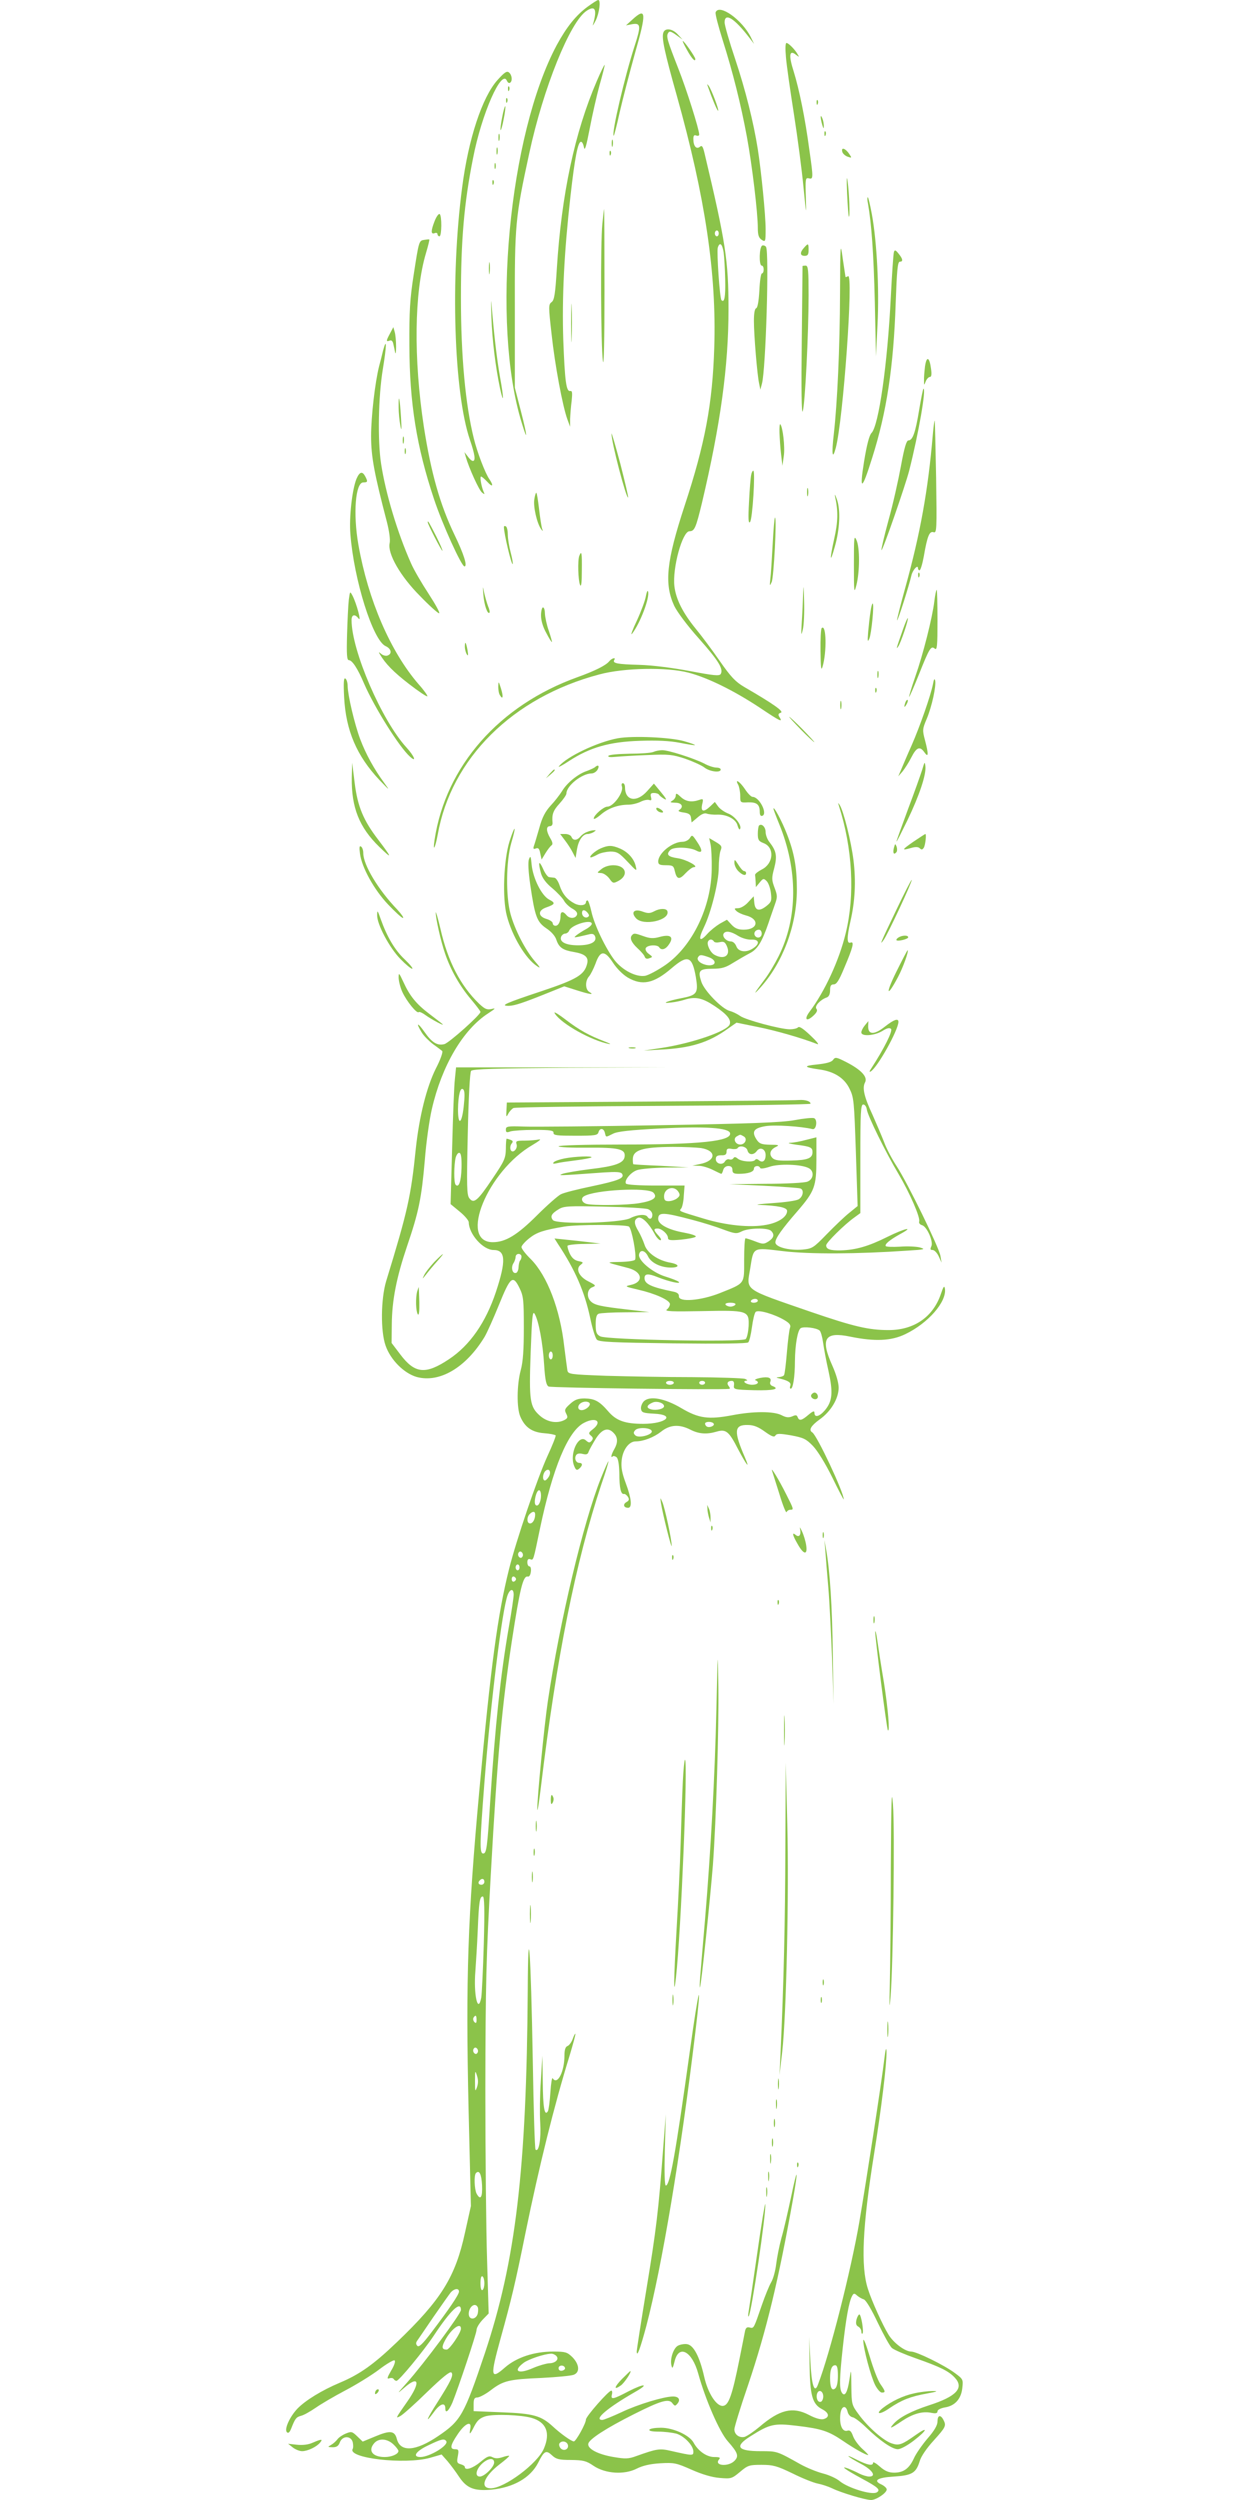 <?xml version="1.0" standalone="no"?>
<!DOCTYPE svg PUBLIC "-//W3C//DTD SVG 20010904//EN"
 "http://www.w3.org/TR/2001/REC-SVG-20010904/DTD/svg10.dtd">
<svg version="1.0" xmlns="http://www.w3.org/2000/svg"
 width="640pt" height="1280pt" viewBox="0 0 640 1280"
 preserveAspectRatio="xMidYMid meet">
<g transform="translate(0,1280) scale(0.1,-0.1)"
fill="#8bc34a" stroke="none">
<path d="M3009 12766 c-60 -44 -108 -104 -158 -196 -246 -459 -337 -1428 -180
-1934 32 -106 30 -73 -4 59 l-31 120 0 395 c-1 442 2 474 74 806 71 331 209
674 294 729 44 29 54 6 32 -70 -4 -11 3 -2 14 20 19 39 27 105 13 105 -5 0
-29 -16 -54 -34z"/>
<path d="M3664 12737 c-3 -8 14 -72 36 -142 53 -168 93 -328 124 -495 27 -146
56 -390 56 -467 0 -37 5 -51 20 -61 19 -12 20 -10 20 55 0 72 -22 293 -40 409
-22 139 -63 303 -116 462 -30 89 -54 173 -54 187 0 53 50 22 128 -80 l23 -30
-16 33 c-44 90 -163 175 -181 129z"/>
<path d="M3238 12700 l-33 -30 31 6 c45 8 47 -8 13 -112 -50 -154 -119 -448
-107 -459 2 -2 16 52 31 121 16 69 51 204 78 301 60 209 58 238 -13 173z"/>
<path d="M3396 12632 c-9 -27 7 -101 69 -321 146 -521 204 -913 192 -1290 -9
-289 -47 -492 -152 -811 -93 -284 -105 -399 -53 -512 15 -31 66 -100 126 -167
101 -114 127 -156 112 -182 -7 -11 -35 -8 -157 15 -90 17 -192 30 -260 32
-114 3 -138 8 -128 25 10 15 -12 10 -26 -7 -17 -21 -73 -49 -162 -81 -401
-144 -675 -455 -732 -833 -10 -66 3 -44 16 26 69 391 384 704 828 821 126 34
346 38 456 9 99 -26 231 -91 363 -178 109 -73 122 -79 102 -48 -7 11 -5 17 8
21 17 6 -38 45 -188 132 -44 26 -68 51 -125 133 -38 55 -94 130 -123 165 -65
80 -101 150 -109 217 -11 94 41 282 77 282 26 0 33 17 64 145 95 402 136 700
136 992 0 249 -15 344 -122 795 -9 39 -14 46 -25 36 -18 -14 -33 4 -33 41 0
16 4 22 15 17 8 -3 15 -1 15 5 0 26 -65 232 -107 338 -57 146 -63 165 -52 182
6 11 14 9 41 -10 l33 -24 -24 26 c-28 31 -67 36 -75 9z m284 -1027 c0 -8 -4
-15 -10 -15 -5 0 -10 7 -10 15 0 8 5 15 10 15 6 0 10 -7 10 -15z m25 -97 c3
-24 7 -86 8 -140 2 -89 -4 -120 -19 -105 -9 9 -25 247 -19 269 10 31 23 20 30
-24z"/>
<path d="M3517 12545 c24 -44 43 -65 43 -47 0 10 -57 92 -64 92 -3 0 7 -20 21
-45z"/>
<path d="M4024 12508 c3 -40 22 -172 41 -293 19 -121 41 -290 49 -375 14 -143
15 -147 12 -52 -3 97 -2 103 15 99 23 -6 24 -1 3 145 -22 165 -52 310 -80 401
-27 84 -23 115 12 86 16 -12 17 -12 9 1 -13 25 -48 60 -58 60 -6 0 -7 -28 -3
-72z"/>
<path d="M3056 12386 c-114 -265 -181 -581 -205 -961 -8 -131 -13 -162 -27
-172 -16 -12 -16 -22 0 -163 17 -159 57 -372 81 -437 l14 -38 0 40 c1 22 4 64
8 93 4 41 3 52 -7 50 -21 -5 -28 50 -36 262 -7 214 4 445 37 737 22 196 38
278 54 277 6 0 12 -13 15 -29 4 -21 12 7 29 95 13 69 36 170 51 225 16 55 27
101 26 103 -2 1 -20 -35 -40 -82z"/>
<path d="M2547 12390 c-78 -87 -149 -301 -181 -551 -61 -463 -42 -1050 40
-1291 26 -76 30 -108 15 -108 -6 0 -17 10 -26 23 l-17 22 7 -25 c16 -56 67
-169 83 -182 14 -11 15 -11 7 7 -11 27 -19 75 -12 75 4 0 18 -12 32 -27 27
-30 34 -21 11 13 -21 29 -63 139 -80 209 -43 173 -66 420 -66 720 0 297 16
484 62 715 44 228 148 463 174 395 4 -8 10 -12 15 -9 14 8 11 40 -5 53 -11 9
-23 1 -59 -39z"/>
<path d="M3625 12355 c21 -60 48 -125 52 -122 5 5 -34 107 -48 127 -9 12 -10
11 -4 -5z"/>
<path d="M2601 12344 c0 -11 3 -14 6 -6 3 7 2 16 -1 19 -3 4 -6 -2 -5 -13z"/>
<path d="M2591 12284 c0 -11 3 -14 6 -6 3 7 2 16 -1 19 -3 4 -6 -2 -5 -13z"/>
<path d="M4181 12274 c0 -11 3 -14 6 -6 3 7 2 16 -1 19 -3 4 -6 -2 -5 -13z"/>
<path d="M2571 12199 c-7 -33 -10 -63 -8 -65 2 -3 10 23 16 57 7 33 10 63 8
65 -2 3 -10 -23 -16 -57z"/>
<path d="M4202 12200 c0 -8 4 -26 8 -40 6 -20 8 -21 8 -5 0 11 -3 29 -8 40 -5
12 -8 14 -8 5z"/>
<path d="M4221 12114 c0 -11 3 -14 6 -6 3 7 2 16 -1 19 -3 4 -6 -2 -5 -13z"/>
<path d="M2552 12095 c0 -16 2 -22 5 -12 2 9 2 23 0 30 -3 6 -5 -1 -5 -18z"/>
<path d="M3132 12065 c0 -16 2 -22 5 -12 2 9 2 23 0 30 -3 6 -5 -1 -5 -18z"/>
<path d="M2542 12025 c0 -16 2 -22 5 -12 2 9 2 23 0 30 -3 6 -5 -1 -5 -18z"/>
<path d="M4312 12025 c1 -10 14 -22 27 -27 23 -8 23 -7 9 14 -19 28 -41 36
-36 13z"/>
<path d="M3121 12014 c0 -11 3 -14 6 -6 3 7 2 16 -1 19 -3 4 -6 -2 -5 -13z"/>
<path d="M2532 11950 c0 -14 2 -19 5 -12 2 6 2 18 0 25 -3 6 -5 1 -5 -13z"/>
<path d="M4337 11810 c3 -63 7 -117 9 -119 7 -8 2 122 -6 179 -5 37 -6 16 -3
-60z"/>
<path d="M2521 11864 c0 -11 3 -14 6 -6 3 7 2 16 -1 19 -3 4 -6 -2 -5 -13z"/>
<path d="M4444 11758 c18 -103 29 -254 35 -503 l6 -280 8 165 c9 182 -3 420
-29 563 -9 48 -18 87 -21 87 -3 0 -3 -15 1 -32z"/>
<path d="M3084 11653 c-10 -96 -8 -628 3 -703 5 -32 8 116 8 362 0 230 -1 418
-2 418 -1 0 -5 -35 -9 -77z"/>
<path d="M2226 11670 c-20 -51 -21 -71 -1 -64 8 4 15 1 15 -5 0 -6 5 -11 10
-11 12 0 13 107 1 114 -5 3 -16 -12 -25 -34z"/>
<path d="M2173 11572 c-28 -4 -28 -4 -55 -179 -19 -122 -23 -186 -22 -363 1
-294 37 -518 126 -785 43 -130 141 -345 156 -345 17 0 -4 65 -51 162 -74 154
-120 316 -157 554 -53 349 -49 687 11 888 11 37 19 69 17 70 -2 1 -13 0 -25
-2z"/>
<path d="M4301 11300 c-1 -284 -14 -564 -32 -723 -12 -103 -7 -135 10 -71 38
141 92 898 63 880 -7 -4 -12 -6 -13 -4 0 2 -7 44 -14 93 -12 88 -13 84 -14
-175z"/>
<path d="M3903 11543 c-16 -6 -18 -103 -3 -103 6 0 10 -9 10 -20 0 -11 -4 -20
-9 -20 -5 0 -11 -39 -13 -87 -3 -54 -9 -88 -16 -91 -8 -2 -12 -27 -12 -65 0
-73 17 -279 27 -322 l6 -30 8 30 c20 70 38 676 21 701 -4 6 -13 9 -19 7z"/>
<path d="M4117 11532 c-23 -25 -21 -42 3 -42 16 0 20 7 20 30 0 35 -2 36 -23
12z"/>
<path d="M4577 11510 c-3 -8 -10 -112 -16 -230 -17 -345 -62 -660 -99 -697
-11 -11 -24 -60 -38 -146 -25 -155 -11 -150 41 17 75 236 110 468 121 795 6
167 10 211 21 211 18 0 16 14 -6 41 -15 19 -20 21 -24 9z"/>
<path d="M2503 11425 c0 -27 2 -38 4 -22 2 15 2 37 0 50 -2 12 -4 0 -4 -28z"/>
<path d="M4109 11438 c0 -2 -2 -176 -4 -388 -3 -242 -1 -374 5 -356 12 37 30
397 30 593 0 129 -2 153 -15 153 -8 0 -15 -1 -16 -2z"/>
<path d="M2516 11175 c4 -116 21 -253 44 -363 20 -91 20 -51 0 58 -16 91 -31
219 -44 380 -2 25 -2 -9 0 -75z"/>
<path d="M2924 11145 c0 -88 2 -123 3 -77 2 46 2 118 0 160 -1 42 -3 5 -3 -83z"/>
<path d="M1997 11093 c-21 -39 -21 -44 -2 -37 9 4 16 -2 19 -18 3 -12 7 -32 9
-43 3 -11 5 3 5 30 0 28 -3 61 -7 75 l-7 25 -17 -32z"/>
<path d="M1961 11004 c-5 -22 -14 -57 -20 -79 -21 -84 -41 -257 -41 -358 0
-105 16 -191 81 -440 12 -47 18 -91 14 -108 -12 -53 55 -170 156 -271 47 -49
91 -88 97 -88 7 0 -18 45 -53 99 -36 55 -77 125 -91 158 -69 155 -130 358
-153 510 -18 118 -14 342 9 482 20 122 21 169 1 95z"/>
<path d="M4736 10924 c-3 -26 -6 -59 -5 -73 0 -25 0 -26 9 -3 5 12 15 22 21
22 8 0 10 13 6 41 -8 62 -23 68 -31 13z"/>
<path d="M4706 10701 c-19 -116 -33 -156 -55 -156 -10 0 -21 -37 -38 -130 -13
-71 -41 -197 -64 -279 -22 -81 -38 -150 -36 -153 6 -5 123 333 142 407 49 194
88 420 73 420 -2 0 -12 -49 -22 -109z"/>
<path d="M2041 10714 c0 -27 4 -69 9 -94 6 -32 7 -20 3 45 -6 98 -13 128 -12
49z"/>
<path d="M4776 10575 c-24 -284 -64 -506 -141 -784 -25 -90 -44 -166 -42 -167
4 -4 61 176 73 228 6 29 34 60 34 39 0 -6 4 -11 8 -11 5 0 15 33 22 72 18 105
29 130 50 123 16 -5 17 11 13 277 -3 156 -6 288 -7 293 -2 6 -6 -26 -10 -70z"/>
<path d="M3991 10584 c1 -27 4 -76 8 -109 l7 -60 7 50 c7 45 -5 150 -18 163
-3 3 -5 -17 -4 -44z"/>
<path d="M3131 10580 c-2 -39 76 -336 85 -327 2 2 -16 79 -40 173 -25 93 -45
162 -45 154z"/>
<path d="M2062 10545 c0 -16 2 -22 5 -12 2 9 2 23 0 30 -3 6 -5 -1 -5 -18z"/>
<path d="M2072 10490 c0 -14 2 -19 5 -12 2 6 2 18 0 25 -3 6 -5 1 -5 -13z"/>
<path d="M3846 10368 c-3 -13 -8 -75 -11 -138 -5 -87 -3 -112 5 -103 13 12 28
263 17 263 -4 0 -9 -10 -11 -22z"/>
<path d="M1825 10348 c-22 -55 -38 -195 -31 -283 18 -234 115 -543 180 -573
29 -13 35 -39 11 -48 -8 -4 -23 0 -32 7 -14 12 -16 12 -8 -1 28 -48 70 -91
149 -152 49 -38 91 -66 94 -63 3 2 -17 31 -45 62 -144 167 -258 430 -308 714
-28 160 -15 319 25 319 23 0 24 4 10 31 -15 28 -29 24 -45 -13z"/>
<path d="M4132 10280 c0 -19 2 -27 5 -17 2 9 2 25 0 35 -3 9 -5 1 -5 -18z"/>
<path d="M2736 10245 c-7 -37 13 -125 35 -155 9 -12 10 -11 4 5 -3 11 -10 55
-15 99 -5 43 -11 81 -14 83 -2 2 -7 -12 -10 -32z"/>
<path d="M4275 10260 c17 -77 16 -130 -4 -219 -24 -108 -22 -131 3 -41 26 91
30 186 12 240 -9 25 -13 34 -11 20z"/>
<path d="M3956 10013 c-4 -76 -9 -156 -12 -178 -4 -36 -3 -38 7 -15 11 24 27
330 17 330 -3 0 -8 -62 -12 -137z"/>
<path d="M2190 10126 c0 -10 70 -146 75 -146 3 0 -11 33 -31 73 -38 74 -44 85
-44 73z"/>
<path d="M2580 10102 c0 -34 39 -197 45 -190 2 2 -2 28 -10 58 -8 30 -15 72
-15 92 0 20 -4 40 -10 43 -5 3 -10 2 -10 -3z"/>
<path d="M4372 9910 c0 -146 1 -152 13 -105 17 67 18 192 0 230 -12 27 -13 14
-13 -125z"/>
<path d="M2966 9954 c-9 -23 -6 -126 4 -149 6 -13 9 12 9 73 1 92 -1 106 -13
76z"/>
<path d="M4701 9854 c0 -11 3 -14 6 -6 3 7 2 16 -1 19 -3 4 -6 -2 -5 -13z"/>
<path d="M4112 9764 c-1 -39 -4 -107 -7 -150 -4 -67 -3 -73 5 -39 6 22 9 89 7
150 -2 76 -3 88 -5 39z"/>
<path d="M2475 9753 c4 -50 21 -100 31 -90 3 2 0 17 -7 33 -6 16 -15 47 -20
69 -8 38 -8 38 -4 -12z"/>
<path d="M3307 9748 c-3 -20 -24 -77 -46 -125 -23 -48 -34 -79 -25 -68 42 54
92 186 82 217 -3 7 -7 -4 -11 -24z"/>
<path d="M4784 9723 c-10 -85 -58 -274 -98 -388 -19 -55 -33 -101 -31 -103 1
-2 24 50 50 115 54 136 62 148 81 132 12 -10 14 14 14 145 0 86 -2 156 -4 156
-3 0 -8 -26 -12 -57z"/>
<path d="M1786 9730 c-3 -25 -7 -105 -9 -177 -3 -103 -1 -133 9 -133 17 0 45
-42 78 -120 54 -124 181 -326 235 -374 36 -33 23 2 -18 47 -127 139 -281 496
-281 652 0 29 17 33 36 8 16 -21 -10 76 -31 117 -13 24 -13 24 -19 -20z"/>
<path d="M4457 9668 c-4 -24 -9 -70 -12 -103 -4 -49 -3 -55 6 -35 11 26 26
180 17 180 -3 0 -8 -19 -11 -42z"/>
<path d="M2770 9649 c0 -26 10 -60 27 -90 14 -27 27 -48 29 -46 1 1 -6 27 -16
57 -11 30 -19 70 -20 88 0 17 -4 32 -10 32 -5 0 -10 -19 -10 -41z"/>
<path d="M4623 9577 c-36 -103 -36 -104 -24 -87 13 18 54 140 49 145 -2 2 -13
-24 -25 -58z"/>
<path d="M4207 9584 c-4 -4 -7 -57 -6 -118 1 -83 3 -103 10 -81 23 76 20 223
-4 199z"/>
<path d="M2380 9489 c0 -13 5 -31 10 -39 7 -11 8 -5 4 20 -8 43 -14 51 -14 19z"/>
<path d="M4492 9345 c0 -16 2 -22 5 -12 2 9 2 23 0 30 -3 6 -5 -1 -5 -18z"/>
<path d="M1762 9229 c9 -169 64 -299 181 -423 53 -55 55 -57 24 -14 -51 69
-94 147 -123 224 -29 78 -63 223 -64 271 0 17 -5 35 -12 39 -8 5 -10 -20 -6
-97z"/>
<path d="M4777 9298 c-12 -60 -67 -217 -109 -313 -22 -49 -46 -106 -54 -125
l-15 -35 22 25 c11 14 32 46 45 72 27 53 44 59 67 26 21 -30 22 -10 3 62 -14
52 -13 58 9 110 26 62 49 167 43 196 -3 12 -7 6 -11 -18z"/>
<path d="M2551 9285 c0 -16 3 -37 9 -45 15 -25 18 -7 5 35 -12 38 -13 39 -14
10z"/>
<path d="M4481 9264 c0 -11 3 -14 6 -6 3 7 2 16 -1 19 -3 4 -6 -2 -5 -13z"/>
<path d="M4302 9190 c0 -19 2 -27 5 -17 2 9 2 25 0 35 -3 9 -5 1 -5 -18z"/>
<path d="M4636 9205 c-9 -26 -7 -32 5 -12 6 10 9 21 6 23 -2 3 -7 -2 -11 -11z"/>
<path d="M4100 9065 c35 -36 67 -65 69 -65 3 0 -24 29 -59 65 -35 36 -67 65
-69 65 -3 0 24 -29 59 -65z"/>
<path d="M3163 9020 c-103 -19 -260 -93 -301 -143 -8 -9 16 3 52 27 106 69
206 98 361 103 90 3 153 0 205 -10 41 -8 76 -14 78 -12 2 2 -23 11 -55 20 -68
20 -262 29 -340 15z"/>
<path d="M3345 8950 c-11 -5 -66 -9 -122 -9 -56 -1 -105 -5 -108 -11 -4 -6 10
-8 37 -5 24 2 97 7 163 9 110 5 127 3 194 -19 40 -14 84 -34 98 -45 27 -21 83
-28 83 -10 0 6 -10 10 -23 10 -12 0 -41 9 -62 21 -54 27 -184 69 -215 68 -14
0 -34 -4 -45 -9z"/>
<path d="M4722 8860 c-8 -25 -40 -116 -73 -203 -32 -87 -59 -161 -59 -165 1
-4 25 45 56 108 62 129 97 235 92 277 -3 25 -4 24 -16 -17z"/>
<path d="M1801 8818 c-2 -152 38 -254 141 -354 68 -66 67 -59 -5 36 -76 99
-106 170 -121 291 l-13 104 -2 -77z"/>
<path d="M3045 8871 c-6 -4 -25 -13 -42 -19 -44 -15 -100 -60 -125 -102 -12
-19 -38 -53 -59 -75 -27 -30 -43 -59 -58 -115 -12 -41 -24 -83 -28 -93 -4 -13
-1 -16 11 -11 12 5 18 -2 22 -25 l7 -32 20 33 c11 18 25 36 31 40 7 5 6 16 -7
37 -21 36 -22 61 -1 61 9 0 14 8 13 18 -4 42 3 62 36 98 19 21 35 44 35 51 0
40 80 103 129 103 11 0 25 9 31 20 11 20 2 27 -15 11z"/>
<path d="M2814 8838 l-19 -23 23 19 c21 18 27 26 19 26 -2 0 -12 -10 -23 -22z"/>
<path d="M3780 8781 c5 -11 10 -36 10 -55 0 -36 0 -36 41 -34 44 1 59 -11 59
-50 0 -15 5 -22 13 -19 29 10 -15 97 -50 97 -7 0 -25 18 -39 40 -27 40 -54 56
-34 21z"/>
<path d="M3184 8774 c11 -29 -43 -104 -74 -104 -20 0 -70 -44 -70 -61 0 -6 16
3 35 19 37 33 89 52 143 52 18 0 46 7 62 15 16 8 35 12 44 9 11 -4 13 0 9 15
-4 16 -1 21 15 21 12 0 24 -4 27 -10 3 -5 16 -15 27 -21 14 -8 9 3 -17 34
l-37 45 -35 -39 c-54 -60 -113 -49 -113 20 0 12 -5 21 -11 21 -6 0 -8 -7 -5
-16z"/>
<path d="M3460 8727 c0 -9 -8 -21 -17 -26 -15 -9 -12 -10 15 -11 33 0 44 -21
20 -37 -9 -5 -1 -10 22 -13 27 -4 36 -10 38 -28 l3 -23 31 26 c19 17 37 24 47
19 9 -3 33 -6 53 -5 49 2 96 -23 104 -55 4 -14 9 -23 12 -20 14 15 -23 66 -58
80 -21 8 -45 25 -54 38 l-16 22 -23 -22 c-34 -32 -50 -29 -42 9 7 29 6 31 -16
23 -39 -13 -69 -8 -95 17 -19 18 -24 19 -24 6z"/>
<path d="M4295 8675 c70 -218 83 -458 35 -653 -33 -138 -107 -298 -185 -402
-30 -40 -16 -54 21 -19 16 15 21 26 14 34 -11 13 20 47 53 58 11 4 17 17 17
37 0 23 5 30 19 30 14 0 27 20 53 83 46 108 53 138 33 131 -19 -8 -20 24 -1
108 24 103 29 206 16 313 -12 97 -51 253 -71 284 -9 13 -9 12 -4 -4z"/>
<path d="M3360 8660 c0 -6 7 -13 15 -17 24 -9 27 1 5 15 -13 8 -20 8 -20 2z"/>
<path d="M3960 8659 c0 -3 13 -38 29 -77 97 -236 96 -482 -3 -679 -19 -38 -51
-92 -72 -119 -54 -72 -60 -83 -24 -44 117 128 190 320 190 506 0 112 -13 187
-51 284 -25 65 -69 147 -69 129z"/>
<path d="M3886 8573 c-3 -4 -6 -23 -6 -42 0 -31 4 -38 30 -48 57 -22 51 -105
-10 -135 -19 -10 -35 -22 -34 -28 1 -5 2 -22 3 -36 l1 -26 19 23 c18 22 21 23
36 8 10 -10 19 -37 22 -61 5 -40 2 -47 -23 -67 -37 -29 -58 -24 -62 17 l-3 33
-29 -31 c-15 -17 -38 -30 -51 -30 -20 0 -21 -2 -9 -14 8 -8 30 -18 49 -23 71
-18 63 -73 -11 -73 -29 0 -45 7 -62 25 l-24 26 -36 -20 c-20 -12 -49 -35 -65
-53 -40 -45 -48 -30 -17 34 37 76 76 233 76 305 0 34 4 73 9 87 9 22 6 27 -24
45 l-34 20 7 -32 c4 -18 7 -75 6 -127 -2 -193 -99 -394 -236 -490 -39 -27 -86
-52 -104 -56 -45 -8 -114 26 -156 78 -46 59 -106 184 -120 251 -7 31 -16 57
-20 57 -4 0 -8 -4 -8 -9 0 -17 -31 -21 -58 -7 -38 20 -62 48 -77 93 -7 21 -19
39 -27 39 -7 1 -19 2 -26 3 -7 0 -22 20 -32 44 -21 46 -26 34 -10 -25 7 -24
26 -50 58 -76 26 -22 53 -51 60 -64 7 -13 26 -31 42 -40 20 -11 28 -22 24 -32
-8 -20 -38 -21 -54 -1 -17 21 -30 19 -30 -4 0 -30 -11 -51 -26 -51 -8 0 -14 6
-14 13 0 7 -15 17 -32 22 -44 13 -45 44 -1 59 46 16 48 23 15 40 -39 20 -83
109 -90 179 -4 44 -6 48 -14 27 -5 -15 -3 -62 7 -131 24 -163 34 -189 82 -222
26 -17 46 -40 52 -60 13 -38 33 -52 88 -61 59 -10 78 -27 69 -61 -14 -56 -52
-79 -231 -139 -187 -62 -218 -76 -170 -76 31 1 73 15 207 69 l77 31 63 -20
c69 -22 93 -25 66 -9 -22 12 -23 57 -2 80 8 9 23 39 33 65 24 69 47 70 90 4
19 -29 50 -60 75 -75 74 -43 133 -31 225 48 83 71 105 62 124 -47 13 -80 6
-91 -71 -106 -73 -14 -113 -30 -57 -23 22 2 53 9 69 14 56 18 92 10 155 -32
63 -42 86 -70 77 -94 -13 -35 -192 -96 -346 -120 l-95 -14 89 5 c153 8 245 36
344 108 l43 30 108 -22 c91 -18 224 -56 306 -88 11 -4 -5 16 -35 44 -36 34
-57 49 -64 42 -6 -6 -24 -10 -42 -10 -48 0 -226 48 -254 68 -14 10 -38 22 -54
26 -39 10 -130 103 -145 149 -19 57 -11 67 57 67 47 0 67 6 105 30 26 16 64
38 85 49 40 20 63 57 97 156 9 28 24 69 32 93 14 39 14 46 -1 86 -15 40 -16
50 -2 101 16 62 11 88 -24 133 -11 13 -20 37 -20 52 0 26 -21 46 -34 33z
m-877 -447 c8 -10 9 -16 1 -21 -13 -8 -30 3 -30 21 0 18 14 18 29 0z m21 -56
c0 -6 -14 -19 -31 -28 -17 -9 -38 -23 -47 -30 -15 -12 -14 -13 11 -8 15 3 38
9 52 12 18 5 27 2 32 -11 10 -28 -24 -45 -87 -45 -62 0 -97 17 -87 44 4 9 13
16 21 16 7 0 17 7 20 15 11 30 116 61 116 35z m870 -50 c0 -21 -24 -28 -35
-10 -8 14 3 30 21 30 8 0 14 -9 14 -20z m-120 -12 c20 -12 49 -20 68 -19 38 2
44 -20 10 -43 -35 -25 -77 -21 -88 9 -6 15 -17 25 -29 25 -22 0 -45 25 -36 40
10 16 37 12 75 -12z m-125 -28 c3 -6 17 -7 30 -4 20 5 27 1 36 -19 22 -48 -12
-73 -62 -46 -22 11 -43 55 -33 70 7 12 21 11 29 -1z m-26 -81 c42 -15 39 -45
-4 -41 -34 4 -61 25 -51 41 9 14 15 14 55 0z"/>
<path d="M2609 8493 c-30 -95 -38 -292 -14 -382 27 -104 96 -220 155 -258 19
-13 17 -7 -12 26 -49 57 -102 161 -124 241 -25 92 -23 271 4 365 27 91 20 97
-9 8z"/>
<path d="M3005 8540 c-12 -4 -27 -15 -34 -24 -17 -20 -37 -21 -45 -1 -3 8 -17
15 -32 15 l-26 0 24 -32 c14 -18 32 -46 40 -62 l15 -29 7 44 c8 47 30 79 55
79 9 0 23 5 31 10 13 9 13 10 0 9 -8 0 -24 -4 -35 -9z"/>
<path d="M3532 8509 c-7 -11 -24 -19 -38 -19 -52 0 -124 -59 -124 -101 0 -15
8 -19 39 -19 36 0 40 -3 46 -30 10 -43 23 -46 55 -11 16 17 35 31 42 31 32 1
-39 40 -83 46 -49 7 -60 19 -37 42 17 17 97 15 131 -2 35 -19 37 -1 4 47 -22
33 -24 34 -35 16z"/>
<path d="M4676 8490 c-60 -42 -62 -46 -9 -31 21 6 35 5 42 -2 9 -9 14 -8 21 3
8 13 14 70 8 70 -2 0 -29 -18 -62 -40z"/>
<path d="M4577 8460 c-7 -27 -1 -39 12 -24 5 5 5 18 2 28 -7 18 -8 18 -14 -4z"/>
<path d="M1843 8430 c9 -71 72 -185 144 -261 36 -38 70 -69 76 -69 6 0 -7 19
-29 43 -98 102 -174 229 -174 289 0 15 -5 30 -12 34 -8 5 -9 -5 -5 -36z"/>
<path d="M3075 8456 c-30 -13 -65 -46 -49 -46 5 1 20 7 34 15 14 8 43 14 64
15 35 0 46 -6 89 -52 47 -50 49 -51 42 -23 -8 38 -41 74 -82 91 -40 17 -59 17
-98 0z"/>
<path d="M3760 8383 c0 -13 9 -32 20 -43 22 -22 40 -26 40 -10 0 6 -5 10 -10
10 -6 0 -19 15 -30 33 -18 28 -20 29 -20 10z"/>
<path d="M3079 8350 c-24 -19 -24 -19 -2 -20 12 0 30 -12 42 -27 19 -27 21
-27 48 -13 54 30 37 80 -27 80 -23 0 -47 -8 -61 -20z"/>
<path d="M4590 8143 c-83 -173 -89 -188 -66 -156 20 26 149 303 144 308 -2 2
-37 -66 -78 -152z"/>
<path d="M3349 8134 c-21 -11 -32 -11 -57 -2 -44 17 -64 -2 -36 -33 37 -42
176 -11 161 36 -5 15 -39 15 -68 -1z"/>
<path d="M1931 8114 c-1 -46 63 -167 119 -224 27 -28 54 -50 60 -50 7 0 -10
21 -38 48 -50 47 -90 114 -123 207 -16 46 -18 47 -18 19z"/>
<path d="M2231 8128 c-1 -27 26 -148 48 -211 29 -85 76 -167 132 -233 27 -32
49 -61 49 -65 0 -15 -161 -159 -185 -165 -36 -9 -64 8 -102 63 -36 51 -45 48
-14 -3 11 -18 37 -44 58 -60 21 -15 42 -31 47 -35 5 -5 -9 -45 -33 -91 -47
-95 -84 -243 -102 -408 -25 -247 -42 -321 -152 -680 -27 -91 -29 -255 -3 -329
25 -73 94 -142 159 -161 117 -32 252 47 348 205 13 22 46 96 74 165 58 143 71
155 105 85 20 -41 22 -61 22 -203 0 -113 -4 -174 -16 -218 -20 -75 -21 -193
-2 -237 23 -54 59 -80 121 -85 31 -2 57 -8 60 -11 2 -4 -17 -52 -42 -106 -52
-114 -160 -431 -197 -580 -58 -232 -93 -492 -152 -1134 -59 -646 -70 -959 -55
-1626 l12 -500 -30 -135 c-49 -227 -121 -344 -349 -562 -118 -113 -189 -164
-291 -207 -95 -40 -177 -91 -218 -133 -39 -41 -69 -106 -54 -121 7 -7 14 -1
22 19 20 51 25 58 50 65 14 3 47 22 75 41 27 19 95 59 152 89 57 30 135 78
173 107 38 29 74 50 79 47 6 -4 -1 -26 -17 -52 -21 -36 -23 -45 -10 -40 9 3
19 2 22 -3 4 -6 10 -10 15 -10 13 0 138 152 190 230 87 132 140 182 140 133 0
-20 -188 -273 -277 -373 -51 -57 -53 -60 -15 -27 77 68 87 31 18 -68 -63 -90
-62 -89 -36 -75 13 7 75 62 137 123 78 75 117 107 124 100 13 -13 -3 -45 -72
-154 -54 -84 -66 -115 -19 -51 32 45 60 55 60 21 0 -29 17 -14 36 29 30 74
124 354 124 373 0 11 14 34 31 52 l31 32 -8 270 c-5 149 -9 545 -9 880 1 536
4 670 28 1100 34 611 57 859 108 1195 41 266 57 333 81 328 8 -2 14 8 16 25 2
15 -1 27 -7 27 -6 0 -11 9 -11 21 0 14 5 19 14 16 18 -7 16 -10 51 158 65 309
143 498 225 540 61 32 96 7 45 -33 -22 -17 -23 -21 -10 -32 12 -10 13 -16 4
-27 -10 -11 -14 -11 -29 2 -37 34 -85 -66 -61 -129 9 -23 14 -26 26 -16 19 16
19 30 1 30 -17 0 -27 23 -16 40 5 8 17 10 33 6 20 -5 27 -2 31 12 4 10 20 39
36 65 33 52 64 61 93 29 21 -22 21 -49 2 -82 -15 -26 -20 -48 -8 -37 3 4 12 2
20 -4 8 -8 13 -36 14 -83 0 -74 8 -109 24 -105 5 1 14 -6 20 -15 8 -13 6 -19
-8 -27 -19 -11 -14 -29 9 -29 22 0 17 49 -12 126 -19 51 -25 81 -21 117 5 53
37 97 71 97 41 0 94 21 131 50 45 36 93 39 150 10 43 -22 83 -25 134 -10 48
14 63 2 110 -90 44 -83 63 -107 35 -42 -58 134 -56 168 15 166 30 0 54 -10 87
-34 35 -25 48 -30 54 -20 7 11 21 11 80 1 64 -12 77 -18 112 -54 24 -25 64
-90 99 -161 32 -66 59 -117 59 -113 0 37 -137 328 -161 343 -20 12 -7 34 37
66 58 41 97 106 98 162 0 25 -12 68 -32 113 -63 140 -40 177 93 149 123 -25
208 -22 280 13 117 56 213 166 203 233 -3 18 -8 11 -21 -28 -40 -117 -137
-184 -267 -184 -103 0 -179 18 -398 93 -350 121 -330 107 -311 222 18 112 10
108 169 89 134 -16 380 -15 640 3 84 5 91 7 60 16 -19 5 -65 7 -103 4 -37 -2
-69 -1 -72 3 -6 10 21 32 73 61 78 42 26 31 -65 -14 -96 -48 -162 -67 -239
-69 -54 -1 -74 6 -74 26 0 14 94 107 145 143 l30 22 0 278 c0 240 2 278 15
278 8 0 16 -11 18 -25 4 -32 97 -221 162 -330 58 -98 114 -226 106 -245 -2 -7
4 -15 15 -18 25 -7 60 -86 47 -109 -6 -14 -5 -18 7 -18 9 0 23 -15 31 -32 l15
-33 -6 35 c-7 43 -168 373 -224 459 -23 35 -53 91 -65 125 -13 33 -40 96 -59
139 -43 92 -53 137 -38 165 15 28 -20 65 -96 104 -51 26 -57 27 -68 11 -8 -11
-34 -18 -81 -23 -72 -7 -70 -14 7 -25 78 -10 131 -43 158 -98 23 -46 24 -63
33 -325 l9 -277 -43 -35 c-24 -19 -75 -68 -115 -109 -69 -71 -74 -74 -125 -79
-70 -5 -138 13 -138 37 0 21 33 68 114 161 87 101 96 126 96 262 l0 115 -52
-13 c-29 -8 -66 -15 -83 -15 -16 -1 -2 -5 32 -10 73 -9 83 -14 83 -38 0 -31
-24 -41 -108 -43 -63 -2 -85 1 -97 13 -19 19 -12 43 18 57 19 9 14 11 -30 11
-44 1 -55 5 -69 26 -27 41 -15 59 45 69 46 8 184 -1 241 -15 20 -5 27 49 8 56
-8 3 -52 -1 -99 -10 -65 -12 -218 -18 -689 -26 -333 -6 -647 -9 -698 -7 -83 3
-92 1 -92 -15 0 -15 4 -17 23 -10 12 4 67 8 122 8 83 0 100 -3 99 -15 -1 -13
17 -15 112 -15 100 0 113 2 118 17 6 24 27 23 33 -2 6 -24 3 -24 41 -5 22 12
89 19 239 27 234 12 356 4 361 -24 8 -41 -152 -58 -555 -58 -184 0 -323 -4
-323 -9 0 -5 66 -8 148 -7 161 1 196 -7 190 -47 -5 -32 -47 -48 -177 -63 -64
-8 -127 -19 -141 -24 -25 -10 -25 -10 211 7 65 4 88 3 94 -7 14 -22 -18 -35
-156 -64 -72 -15 -144 -33 -158 -41 -14 -7 -69 -55 -121 -107 -102 -102 -162
-138 -227 -138 -176 0 -27 365 204 498 32 19 47 31 33 28 -14 -3 -47 -6 -73
-6 -43 0 -48 -2 -42 -19 7 -24 -22 -51 -31 -27 -3 9 -1 22 5 30 9 11 8 15 -5
20 -8 3 -18 6 -20 6 -2 0 -4 -24 -4 -52 -1 -48 -7 -62 -68 -152 -77 -115 -96
-131 -119 -101 -13 17 -14 59 -8 330 4 187 11 315 17 322 8 10 125 13 502 16
l491 2 -535 0 -535 0 -6 -60 c-4 -33 -10 -191 -14 -350 l-8 -290 46 -38 c26
-21 47 -46 47 -55 1 -61 73 -142 127 -142 62 0 65 -55 12 -215 -52 -156 -133
-273 -240 -344 -120 -80 -175 -75 -250 25 l-44 58 1 95 c1 124 24 240 78 400
60 176 74 245 91 440 7 93 24 211 36 262 51 223 160 408 289 491 37 24 40 28
17 22 -24 -5 -34 -1 -64 27 -95 92 -160 216 -198 384 -13 55 -24 92 -24 83z
m143 -995 c-10 -89 -29 -98 -29 -13 1 73 12 117 27 102 8 -8 8 -34 2 -89z
m1435 -152 c19 -12 6 -41 -19 -41 -25 0 -38 29 -19 41 8 5 16 9 19 9 3 0 11
-4 19 -9z m-220 -59 c81 -13 78 -66 -6 -82 l-38 -8 33 -1 c18 0 50 -10 72 -21
22 -11 41 -20 43 -20 3 0 7 9 10 20 3 12 14 20 26 20 14 0 21 -6 21 -20 0 -16
7 -20 33 -20 47 0 77 10 77 26 0 16 27 19 32 4 2 -5 21 -3 48 6 48 17 164 13
201 -7 29 -15 25 -57 -7 -69 -14 -6 -109 -11 -212 -11 l-187 -2 175 -8 c96 -5
181 -11 188 -14 20 -7 14 -43 -10 -56 -13 -7 -72 -15 -133 -19 -60 -4 -92 -8
-70 -9 99 -4 145 -13 145 -31 0 -30 -44 -60 -106 -71 -83 -16 -207 -3 -322 32
-132 40 -126 37 -114 52 5 6 12 36 13 65 l4 52 -147 0 c-84 0 -149 4 -153 10
-10 16 24 58 57 69 17 6 83 12 147 13 l116 1 -140 8 c-77 3 -141 7 -142 8 -2
0 -3 12 -3 25 0 48 48 63 205 64 55 0 120 -3 144 -6z m238 -12 c6 -24 31 -26
48 -3 17 23 45 10 45 -21 0 -30 -16 -42 -35 -26 -8 7 -15 7 -19 1 -9 -13 -70
-9 -89 7 -11 9 -17 10 -22 2 -4 -6 -13 -9 -21 -6 -7 3 -17 -2 -22 -10 -12 -22
-47 -13 -47 11 0 15 7 20 28 20 20 -1 27 4 27 18 0 15 5 18 25 15 14 -3 28 -1
31 3 10 17 46 9 51 -11z m-1464 -90 c-2 -70 -14 -103 -30 -86 -10 10 -9 101 0
139 5 16 13 27 20 24 8 -3 11 -27 10 -77z m1111 -123 c9 -15 7 -21 -8 -33 -11
-8 -30 -14 -43 -14 -18 0 -23 6 -23 25 0 42 52 58 74 22z m-129 -3 c24 -25 1
-42 -71 -54 -65 -11 -236 -13 -271 -4 -24 7 -31 28 -13 39 54 33 326 47 355
19z m-27 -85 c13 -5 22 -17 22 -29 0 -21 -14 -27 -25 -10 -9 15 -52 12 -88 -7
-47 -25 -376 -33 -396 -10 -15 19 -8 33 30 56 26 16 51 17 232 13 111 -2 212
-8 225 -13z m228 -55 c50 -13 121 -35 157 -49 60 -22 68 -23 94 -10 34 18 134
20 151 3 19 -19 14 -36 -13 -54 -24 -15 -29 -15 -68 0 -23 9 -46 16 -50 16 -4
0 -7 -49 -7 -110 0 -127 7 -118 -125 -171 -96 -38 -211 -48 -209 -16 1 11 -7
19 -25 23 -118 24 -151 40 -151 70 0 23 18 25 67 5 58 -23 122 -37 108 -24 -5
5 -36 17 -68 27 -66 20 -141 83 -135 113 5 27 31 22 46 -10 16 -33 65 -57 117
-57 46 0 45 16 -2 25 -64 11 -120 50 -133 92 -7 21 -21 52 -31 69 -24 39 -24
60 -2 69 20 7 55 -28 85 -83 9 -18 23 -32 29 -32 7 0 3 10 -9 23 -26 28 -28
37 -5 37 21 0 53 -29 53 -48 0 -12 12 -14 67 -9 37 4 70 10 75 15 5 5 -22 14
-60 21 -79 14 -132 42 -132 70 0 36 25 35 176 -5z m-326 -34 c14 -9 40 -145
32 -169 -2 -6 -34 -11 -75 -12 -65 -1 -68 -2 -37 -11 19 -5 55 -15 79 -21 71
-20 77 -72 10 -86 -32 -7 -30 -8 38 -24 88 -20 163 -54 163 -74 0 -9 -7 -21
-16 -28 -13 -9 27 -11 177 -8 238 5 245 3 242 -77 -2 -30 -8 -59 -15 -66 -18
-17 -713 -4 -745 14 -19 10 -23 21 -23 61 0 35 4 51 16 55 9 3 70 7 137 7
l122 1 -111 13 c-140 16 -170 23 -189 42 -23 22 -19 62 7 72 21 8 20 10 -19
30 -49 24 -68 66 -39 86 14 11 13 13 -12 18 -20 4 -34 16 -45 39 -8 17 -13 36
-11 40 3 4 42 9 87 9 l82 2 -60 7 c-33 4 -86 10 -118 13 l-58 6 17 -27 c89
-134 137 -245 166 -381 11 -53 26 -102 34 -110 11 -12 81 -15 389 -19 248 -3
380 -1 386 5 6 6 14 41 19 78 5 37 13 72 19 78 13 13 98 -12 149 -43 25 -15
32 -25 27 -38 -4 -9 -11 -66 -16 -125 -5 -60 -11 -113 -15 -118 -3 -5 -15 -9
-27 -10 -16 -1 -14 -3 9 -8 43 -11 56 -21 50 -37 -3 -8 -2 -14 3 -14 11 0 21
61 21 140 1 87 14 160 30 170 15 9 79 2 96 -12 6 -4 14 -32 18 -61 4 -28 16
-95 28 -147 24 -110 20 -154 -18 -200 -28 -33 -54 -40 -54 -14 0 12 -7 10 -31
-10 -35 -30 -47 -32 -55 -12 -4 12 -11 12 -28 4 -18 -7 -31 -6 -54 6 -40 21
-145 21 -253 0 -122 -23 -172 -16 -260 36 -86 51 -163 65 -193 35 -9 -10 -16
-27 -14 -39 3 -18 11 -21 66 -24 113 -5 64 -52 -55 -52 -93 0 -138 16 -179 64
-45 52 -69 65 -121 66 -33 0 -50 -6 -74 -28 -28 -25 -30 -31 -20 -50 9 -18 8
-23 -8 -32 -38 -20 -88 -12 -126 21 -52 46 -57 75 -48 324 7 189 10 217 21
197 20 -35 41 -146 48 -260 5 -79 11 -105 23 -111 12 -7 879 -18 925 -12 5 1
3 7 -3 14 -12 15 -5 27 16 27 9 0 13 -8 11 -22 -3 -22 -1 -23 105 -26 98 -2
133 6 91 22 -9 3 -14 13 -10 21 8 21 -10 28 -52 20 -20 -4 -31 -10 -24 -12 23
-9 12 -23 -17 -23 -29 0 -56 19 -29 21 7 0 4 4 -7 9 -11 4 -132 8 -270 9 -137
0 -337 4 -443 7 -185 7 -193 8 -197 28 -2 12 -9 66 -16 121 -21 191 -87 363
-171 448 -27 26 -48 54 -48 62 0 7 18 28 41 46 38 30 72 41 179 59 67 11 313
11 330 0z m-550 -153 c0 -8 -3 -17 -7 -21 -4 -4 -7 -19 -8 -33 0 -14 -6 -28
-12 -30 -19 -7 -28 26 -15 48 7 10 12 26 12 34 0 8 7 15 15 15 8 0 15 -6 15
-13z m1210 -227 c0 -5 -9 -10 -21 -10 -11 0 -17 5 -14 10 3 6 13 10 21 10 8 0
14 -4 14 -10z m-115 -20 c-3 -5 -15 -10 -25 -10 -10 0 -22 5 -25 10 -4 6 7 10
25 10 18 0 29 -4 25 -10z m-935 -260 c0 -11 -4 -20 -10 -20 -5 0 -10 9 -10 20
0 11 5 20 10 20 6 0 10 -9 10 -20z m620 -140 c0 -5 -9 -10 -20 -10 -11 0 -20
5 -20 10 0 6 9 10 20 10 11 0 20 -4 20 -10z m160 0 c0 -5 -7 -10 -15 -10 -8 0
-15 5 -15 10 0 6 7 10 15 10 8 0 15 -4 15 -10z m-590 -109 c0 -13 -24 -31 -42
-31 -23 0 -23 26 -1 38 17 10 43 6 43 -7z m380 -11 c0 -13 -38 -23 -66 -16
-28 7 -23 23 10 36 22 8 56 -4 56 -20z m254 -89 c7 -11 -22 -23 -35 -15 -5 3
-9 9 -9 15 0 12 37 12 44 0z m-317 -38 c6 -18 -64 -38 -83 -23 -11 10 -12 16
-2 27 13 17 80 14 85 -4z m-526 -232 c-7 -12 -16 -21 -21 -21 -14 0 -12 34 2
48 18 18 32 -2 19 -27z m-41 -98 c0 -35 -16 -61 -28 -48 -11 12 4 75 18 75 6
0 10 -12 10 -27z m-30 -97 c0 -25 -12 -46 -26 -46 -17 0 -18 32 -2 48 16 16
28 15 28 -2z m-65 -216 c-5 -8 -11 -8 -17 -2 -6 6 -7 16 -3 22 5 8 11 8 17 2
6 -6 7 -16 3 -22z m-15 -55 c0 -8 -4 -15 -10 -15 -5 0 -10 7 -10 15 0 8 5 15
10 15 6 0 10 -7 10 -15z m-18 -60 c0 -5 -5 -11 -11 -13 -6 -2 -11 4 -11 13 0
9 5 15 11 13 6 -2 11 -8 11 -13z m-12 -80 c0 -13 -11 -88 -25 -167 -43 -249
-69 -497 -95 -888 -15 -241 -19 -270 -36 -270 -19 0 -18 49 6 360 33 422 91
887 119 963 13 34 31 35 31 2z m-150 -1470 c0 -8 -7 -15 -15 -15 -16 0 -20 12
-8 23 11 12 23 8 23 -8z m-3 -318 c-4 -134 -10 -257 -13 -275 -17 -87 -40 17
-30 136 3 43 9 136 12 207 6 148 10 175 26 175 8 0 10 -64 5 -243z m-37 -389
c0 -16 -3 -19 -11 -11 -6 6 -8 16 -5 22 11 17 16 13 16 -11z m5 -168 c-5 -8
-11 -8 -17 -2 -6 6 -7 16 -3 22 5 8 11 8 17 2 6 -6 7 -16 3 -22z m-3 -177 c-9
-25 -10 -21 -10 32 0 55 1 57 10 28 7 -21 7 -40 0 -60z m26 -501 c3 -63 -8
-80 -28 -43 -11 22 -14 94 -3 105 17 17 28 -5 31 -62z m12 -502 c0 -16 -4 -32
-10 -35 -6 -4 -10 10 -10 35 0 25 4 39 10 35 6 -3 10 -19 10 -35z m-130 -43
c0 -15 -50 -89 -142 -210 -44 -58 -63 -76 -71 -68 -8 8 -8 16 -2 25 6 8 43 63
84 123 41 59 81 116 89 126 18 20 42 23 42 4z m95 -78 c4 -5 4 -21 1 -35 -9
-32 -46 -34 -46 -1 0 35 31 60 45 36z m-85 -112 c0 -21 -58 -107 -73 -107 -24
0 -27 12 -10 44 30 59 83 100 83 63z"/>
<path d="M4154 5659 c-8 -14 18 -31 30 -19 9 9 0 30 -14 30 -5 0 -12 -5 -16
-11z"/>
<path d="M3237 8013 c-15 -14 -5 -38 26 -67 19 -17 36 -37 38 -45 4 -10 12
-12 24 -7 18 6 17 7 -3 22 -12 8 -19 21 -16 29 7 17 59 20 69 5 11 -18 34 -11
51 16 25 37 7 52 -48 37 -32 -9 -50 -8 -81 3 -45 16 -51 17 -60 7z"/>
<path d="M4600 8000 c-8 -5 -12 -11 -10 -14 8 -7 60 6 60 15 0 12 -31 11 -50
-1z"/>
<path d="M4588 7822 c-56 -113 -48 -134 10 -24 26 49 56 133 49 137 -1 1 -28
-50 -59 -113z"/>
<path d="M2041 7795 c0 -16 8 -50 19 -74 22 -48 75 -113 84 -103 4 3 19 -4 34
-15 30 -22 103 -61 87 -46 -5 5 -36 28 -67 52 -66 50 -100 91 -133 164 -22 47
-24 49 -24 22z"/>
<path d="M2842 7609 c34 -52 185 -136 275 -154 15 -3 5 3 -22 13 -78 30 -128
57 -201 113 -45 34 -63 43 -52 28z"/>
<path d="M4531 7544 c-54 -43 -86 -43 -86 0 l1 28 -18 -22 c-10 -12 -18 -28
-18 -36 0 -22 67 -17 107 7 25 16 38 18 45 11 10 -10 -35 -100 -101 -202 -10
-14 -11 -21 -3 -16 35 21 141 211 142 254 0 20 -23 12 -69 -24z"/>
<path d="M3223 7433 c9 -2 23 -2 30 0 6 3 -1 5 -18 5 -16 0 -22 -2 -12 -5z"/>
<path d="M3330 7160 l-735 -5 -2 -40 c-2 -35 -1 -37 9 -18 6 12 18 25 27 30 9
4 355 9 769 11 413 2 752 7 752 11 0 13 -28 21 -58 19 -15 -2 -358 -5 -762 -8z"/>
<path d="M2891 6869 c-25 -5 -49 -13 -55 -19 -8 -8 -4 -10 14 -6 14 4 58 10
98 15 41 5 76 12 80 15 8 9 -86 5 -137 -5z"/>
<path d="M2223 6338 c-22 -24 -46 -54 -52 -68 -10 -21 -9 -20 11 5 13 17 38
47 57 68 45 50 35 47 -16 -5z"/>
<path d="M2136 6188 c-9 -34 -7 -101 3 -117 6 -9 9 14 8 62 -1 43 -3 77 -3 77
-1 0 -4 -10 -8 -22z"/>
<path d="M3076 5230 c-90 -226 -210 -731 -271 -1140 -18 -119 -56 -508 -54
-554 1 -17 9 37 19 119 79 657 178 1151 309 1545 22 63 38 116 36 118 -1 2
-19 -38 -39 -88z"/>
<path d="M3953 5269 c3 -9 20 -63 38 -120 17 -57 34 -98 36 -91 3 6 11 12 19
12 19 0 19 1 -21 80 -37 74 -81 146 -72 119z"/>
<path d="M3384 5105 c10 -62 55 -239 55 -220 1 29 -35 195 -48 225 -11 25 -11
24 -7 -5z"/>
<path d="M3622 5075 c0 -11 4 -31 8 -45 l8 -25 0 25 c0 14 -3 34 -8 45 l-9 20
1 -20z"/>
<path d="M3641 4974 c0 -11 3 -14 6 -6 3 7 2 16 -1 19 -3 4 -6 -2 -5 -13z"/>
<path d="M4096 4973 c7 -31 -4 -47 -22 -32 -20 17 -17 0 9 -45 31 -56 52 -60
45 -10 -3 22 -13 55 -22 74 -9 19 -13 25 -10 13z"/>
<path d="M4212 4940 c0 -14 2 -19 5 -12 2 6 2 18 0 25 -3 6 -5 1 -5 -13z"/>
<path d="M4226 4857 c2 -32 9 -116 15 -185 6 -70 14 -233 19 -362 l8 -235 -4
255 c-3 246 -15 430 -34 535 l-9 50 5 -58z"/>
<path d="M3441 4824 c0 -11 3 -14 6 -6 3 7 2 16 -1 19 -3 4 -6 -2 -5 -13z"/>
<path d="M3981 4594 c0 -11 3 -14 6 -6 3 7 2 16 -1 19 -3 4 -6 -2 -5 -13z"/>
<path d="M4472 4505 c0 -16 2 -22 5 -12 2 9 2 23 0 30 -3 6 -5 -1 -5 -18z"/>
<path d="M4481 4445 c-1 -25 59 -499 65 -504 11 -12 1 109 -20 243 -14 83 -29
180 -34 216 -5 36 -10 56 -11 45z"/>
<path d="M3668 4050 c-8 -349 -29 -726 -58 -1075 -11 -126 -22 -259 -25 -295
-3 -36 -3 -60 -1 -55 7 14 53 462 66 625 17 230 31 705 28 915 -3 199 -3 198
-10 -115z"/>
<path d="M4014 3940 c0 -69 1 -97 3 -62 2 34 2 90 0 125 -2 34 -3 6 -3 -63z"/>
<path d="M3496 3678 c-3 -62 -8 -203 -11 -313 -3 -110 -13 -310 -21 -445 -15
-258 -16 -362 -3 -245 26 233 62 1115 46 1115 -3 0 -8 -51 -11 -112z"/>
<path d="M4021 3340 c-1 -381 -8 -684 -25 -1060 l-5 -105 14 120 c21 183 35
808 26 1165 l-8 315 -2 -435z"/>
<path d="M4561 3244 c0 -237 -3 -505 -5 -595 -3 -131 -2 -145 4 -69 13 161 22
858 12 980 -7 93 -9 31 -11 -316z"/>
<path d="M2820 3583 c0 -21 3 -24 9 -14 5 8 7 20 4 28 -8 21 -13 15 -13 -14z"/>
<path d="M2743 3450 c0 -25 2 -35 4 -22 2 12 2 32 0 45 -2 12 -4 2 -4 -23z"/>
<path d="M2732 3315 c0 -16 2 -22 5 -12 2 9 2 23 0 30 -3 6 -5 -1 -5 -18z"/>
<path d="M2723 3190 c0 -25 2 -35 4 -22 2 12 2 32 0 45 -2 12 -4 2 -4 -23z"/>
<path d="M2713 3000 c0 -41 2 -58 4 -37 2 20 2 54 0 75 -2 20 -4 3 -4 -38z"/>
<path d="M2702 2610 c-6 -920 -62 -1387 -220 -1860 -106 -315 -122 -344 -239
-423 -115 -78 -193 -83 -211 -15 -11 43 -34 46 -112 13 l-63 -26 -28 27 c-26
25 -30 26 -59 14 -17 -7 -36 -20 -43 -30 -7 -9 -21 -22 -32 -28 -19 -11 -18
-11 8 -12 20 0 30 6 37 25 13 35 57 35 66 1 3 -14 3 -29 0 -34 -30 -48 267
-82 396 -46 l59 17 30 -34 c16 -19 43 -55 60 -81 39 -58 77 -73 166 -65 112
11 199 61 238 137 31 62 41 67 71 39 21 -20 36 -24 97 -24 63 -1 78 -4 116
-30 61 -41 158 -47 222 -14 30 15 68 24 120 27 70 4 81 2 160 -33 54 -24 105
-39 144 -42 58 -5 62 -4 104 31 40 34 48 36 110 36 59 0 78 -5 159 -44 50 -25
108 -48 129 -52 21 -4 54 -15 73 -24 44 -22 170 -60 200 -60 26 0 80 36 80 54
0 7 -12 18 -26 25 -46 20 -23 36 63 41 93 6 113 18 132 79 6 23 36 67 71 105
63 70 66 76 50 107 -15 28 -30 23 -30 -9 0 -19 -16 -47 -51 -87 -28 -33 -60
-79 -70 -102 -24 -52 -53 -73 -101 -73 -27 0 -47 8 -73 31 -19 17 -35 26 -35
20 0 -18 -27 -13 -83 15 -68 35 -52 18 21 -21 59 -31 81 -65 42 -65 -11 0 -34
7 -50 15 -17 9 -42 20 -57 26 -46 17 -14 -6 69 -51 84 -45 98 -58 77 -71 -25
-15 -146 22 -189 57 -16 14 -55 32 -87 40 -31 8 -82 29 -113 46 -123 69 -121
68 -205 68 -120 0 -136 24 -53 76 99 63 121 68 237 54 127 -15 163 -27 238
-78 57 -39 116 -72 128 -72 3 0 -10 14 -29 31 -19 17 -41 46 -48 65 -9 25 -16
33 -29 29 -25 -8 -41 26 -37 78 3 47 28 59 38 18 3 -13 14 -25 24 -27 11 -1
42 -25 70 -52 70 -68 134 -112 163 -112 14 0 51 20 84 46 66 51 74 74 9 28
-72 -51 -87 -57 -125 -44 -42 14 -122 84 -169 149 -35 47 -36 52 -37 142 -1
94 -1 94 -10 35 -10 -66 -24 -90 -39 -66 -13 21 -12 74 5 230 16 148 32 235
47 263 8 16 12 17 26 4 9 -8 25 -17 35 -20 11 -4 40 -53 71 -119 30 -62 62
-121 73 -130 10 -9 66 -33 123 -53 125 -44 167 -65 198 -98 50 -53 9 -97 -131
-142 -89 -29 -151 -61 -181 -94 -27 -30 -16 -26 43 14 56 37 105 51 151 41 21
-4 30 -2 30 8 0 8 16 16 38 20 51 8 83 43 89 99 5 44 4 46 -38 77 -55 41 -196
110 -224 110 -31 0 -90 44 -116 87 -29 47 -86 172 -105 233 -38 116 -28 320
31 690 38 235 65 462 64 525 -1 27 -5 15 -11 -35 -13 -113 -95 -642 -128 -835
-43 -250 -151 -676 -212 -834 -18 -49 -33 -4 -39 122 l-6 122 2 -140 c2 -160
14 -204 64 -230 37 -19 40 -42 7 -51 -15 -3 -41 4 -75 22 -83 43 -149 27 -252
-61 -30 -25 -64 -48 -77 -52 -27 -6 -52 12 -52 39 0 11 31 113 70 226 95 282
156 538 230 951 29 164 23 170 -10 11 -16 -74 -37 -168 -49 -208 -11 -41 -23
-101 -27 -135 -4 -33 -15 -75 -26 -93 -10 -17 -31 -69 -47 -115 -42 -122 -41
-121 -62 -116 -14 4 -20 -1 -24 -16 -2 -12 -16 -80 -30 -151 -36 -179 -54
-230 -82 -234 -34 -5 -79 65 -98 151 -23 101 -54 161 -88 165 -14 2 -35 -2
-46 -8 -23 -12 -42 -69 -33 -102 4 -18 7 -14 16 22 21 88 89 53 121 -63 37
-134 109 -299 151 -346 53 -60 58 -77 34 -101 -31 -31 -105 -25 -79 7 9 10 5
13 -24 13 -39 0 -83 31 -106 74 -21 38 -104 76 -167 76 -29 0 -56 -4 -59 -10
-4 -6 14 -10 47 -10 29 0 70 -5 90 -10 41 -12 88 -61 88 -92 0 -22 -2 -22
-113 3 -60 14 -72 12 -179 -26 -40 -15 -57 -15 -116 -5 -79 13 -135 42 -130
68 4 23 90 79 233 151 139 70 180 82 198 56 12 -15 14 -15 26 -1 16 20 6 36
-23 36 -46 0 -179 -40 -263 -80 -47 -22 -92 -40 -99 -40 -47 0 26 62 169 144
74 42 46 44 -34 3 -80 -42 -93 -45 -86 -17 3 11 1 20 -3 20 -14 0 -130 -132
-130 -148 0 -20 -51 -112 -62 -112 -12 0 -66 38 -108 77 -60 55 -100 66 -260
72 l-145 6 0 35 c0 28 4 35 20 35 11 1 42 17 69 38 63 48 92 55 260 62 77 4
150 11 163 16 33 12 30 53 -6 90 -27 26 -35 29 -99 29 -98 0 -187 -30 -246
-81 -75 -66 -77 -48 -23 148 55 198 75 281 128 543 69 337 146 649 225 904 18
60 32 111 30 113 -2 2 -8 -10 -14 -27 -6 -16 -18 -33 -27 -36 -10 -4 -15 -19
-15 -48 0 -83 -36 -154 -60 -117 -4 7 -9 -26 -12 -72 -3 -47 -9 -91 -13 -97
-17 -27 -25 20 -26 150 l-2 135 -8 -130 c-5 -71 -6 -168 -3 -215 5 -81 -7
-152 -24 -136 -4 4 -10 206 -14 449 -10 568 -24 766 -26 367z m146 -1872 c17
-17 -4 -38 -37 -38 -14 -1 -51 -11 -81 -24 -77 -34 -107 -17 -48 27 25 18 104
45 139 46 8 1 20 -4 27 -11z m45 -63 c1 -5 -6 -11 -15 -13 -11 -2 -18 3 -18
13 0 17 30 18 33 0z m1397 -39 c0 -33 -5 -58 -14 -65 -17 -14 -26 5 -26 54 0
43 9 65 26 65 10 0 14 -14 14 -54z m-75 -106 c0 -13 -6 -25 -12 -27 -16 -6
-27 21 -19 43 9 23 31 11 31 -16z m-1492 -110 c74 -22 96 -76 62 -156 -32 -77
-202 -204 -272 -204 -58 0 -36 60 44 122 29 22 52 42 50 44 -2 2 -18 -1 -35
-7 -22 -7 -36 -7 -50 0 -17 9 -27 5 -62 -24 -39 -33 -80 -46 -80 -26 0 5 -10
11 -21 14 -19 5 -21 11 -15 41 6 32 4 36 -14 36 -28 0 -25 20 13 76 37 56 73
73 65 30 -7 -36 -2 -33 21 13 16 30 29 41 58 50 45 12 181 7 236 -9z m-709
-135 c14 -13 26 -29 26 -34 0 -16 -35 -31 -70 -31 -63 0 -88 33 -53 72 23 25
65 23 97 -7z m271 16 c13 -21 -84 -80 -132 -81 -44 0 -24 30 40 60 66 32 82
36 92 21z m622 -17 c8 -22 -18 -37 -36 -20 -7 8 -10 19 -7 25 10 16 36 13 43
-5z m-377 -92 c0 -23 -50 -72 -73 -72 -26 0 -21 34 9 64 31 30 64 35 64 8z"/>
<path d="M4212 2650 c0 -14 2 -19 5 -12 2 6 2 18 0 25 -3 6 -5 1 -5 -13z"/>
<path d="M3532 2298 c-73 -524 -102 -688 -123 -688 -6 0 -8 64 -5 183 l5 182
-14 -180 c-23 -310 -35 -411 -86 -720 -27 -164 -49 -306 -49 -315 1 -32 18 15
49 130 80 305 176 876 251 1503 36 298 18 238 -28 -95z"/>
<path d="M3443 2560 c0 -25 2 -35 4 -22 2 12 2 32 0 45 -2 12 -4 2 -4 -23z"/>
<path d="M4202 2560 c0 -14 2 -19 5 -12 2 6 2 18 0 25 -3 6 -5 1 -5 -13z"/>
<path d="M4543 2410 c0 -36 2 -50 4 -32 2 17 2 47 0 65 -2 17 -4 3 -4 -33z"/>
<path d="M3983 2130 c0 -25 2 -35 4 -22 2 12 2 32 0 45 -2 12 -4 2 -4 -23z"/>
<path d="M3973 2025 c0 -22 2 -30 4 -17 2 12 2 30 0 40 -3 9 -5 -1 -4 -23z"/>
<path d="M3962 1930 c0 -19 2 -27 5 -17 2 9 2 25 0 35 -3 9 -5 1 -5 -18z"/>
<path d="M3952 1830 c0 -19 2 -27 5 -17 2 9 2 25 0 35 -3 9 -5 1 -5 -18z"/>
<path d="M3943 1745 c0 -22 2 -30 4 -17 2 12 2 30 0 40 -3 9 -5 -1 -4 -23z"/>
<path d="M4081 1714 c0 -11 3 -14 6 -6 3 7 2 16 -1 19 -3 4 -6 -2 -5 -13z"/>
<path d="M3933 1655 c0 -22 2 -30 4 -17 2 12 2 30 0 40 -3 9 -5 -1 -4 -23z"/>
<path d="M3923 1575 c0 -22 2 -30 4 -17 2 12 2 30 0 40 -3 9 -5 -1 -4 -23z"/>
<path d="M3877 1263 c-21 -147 -41 -281 -44 -298 -3 -16 -3 -28 0 -25 14 13
92 541 85 575 -1 9 -20 -104 -41 -252z"/>
<path d="M4385 923 c-4 -19 -2 -29 9 -35 9 -5 16 -16 16 -25 0 -9 3 -14 6 -11
8 9 -7 98 -16 98 -4 0 -11 -12 -15 -27z"/>
<path d="M4420 817 c0 -40 38 -183 61 -229 11 -21 26 -38 34 -38 20 0 19 6 -7
43 -13 18 -37 81 -55 142 -18 60 -32 97 -33 82z"/>
<path d="M3185 620 c-41 -42 -44 -60 -7 -34 19 13 59 74 49 74 -1 0 -20 -18
-42 -40z"/>
<path d="M1927 563 c-4 -3 -7 -11 -7 -17 0 -6 5 -5 12 2 6 6 9 14 7 17 -3 3
-9 2 -12 -2z"/>
<path d="M4680 546 c-57 -12 -116 -41 -160 -75 -42 -34 -14 -35 34 -1 62 42
108 60 191 75 55 10 61 13 30 13 -22 0 -65 -5 -95 -12z"/>
<path d="M1600 293 c-22 -10 -51 -13 -80 -10 l-45 5 24 -19 c13 -10 34 -19 48
-19 28 0 74 22 92 44 16 19 7 19 -39 -1z"/>
</g>
</svg>
